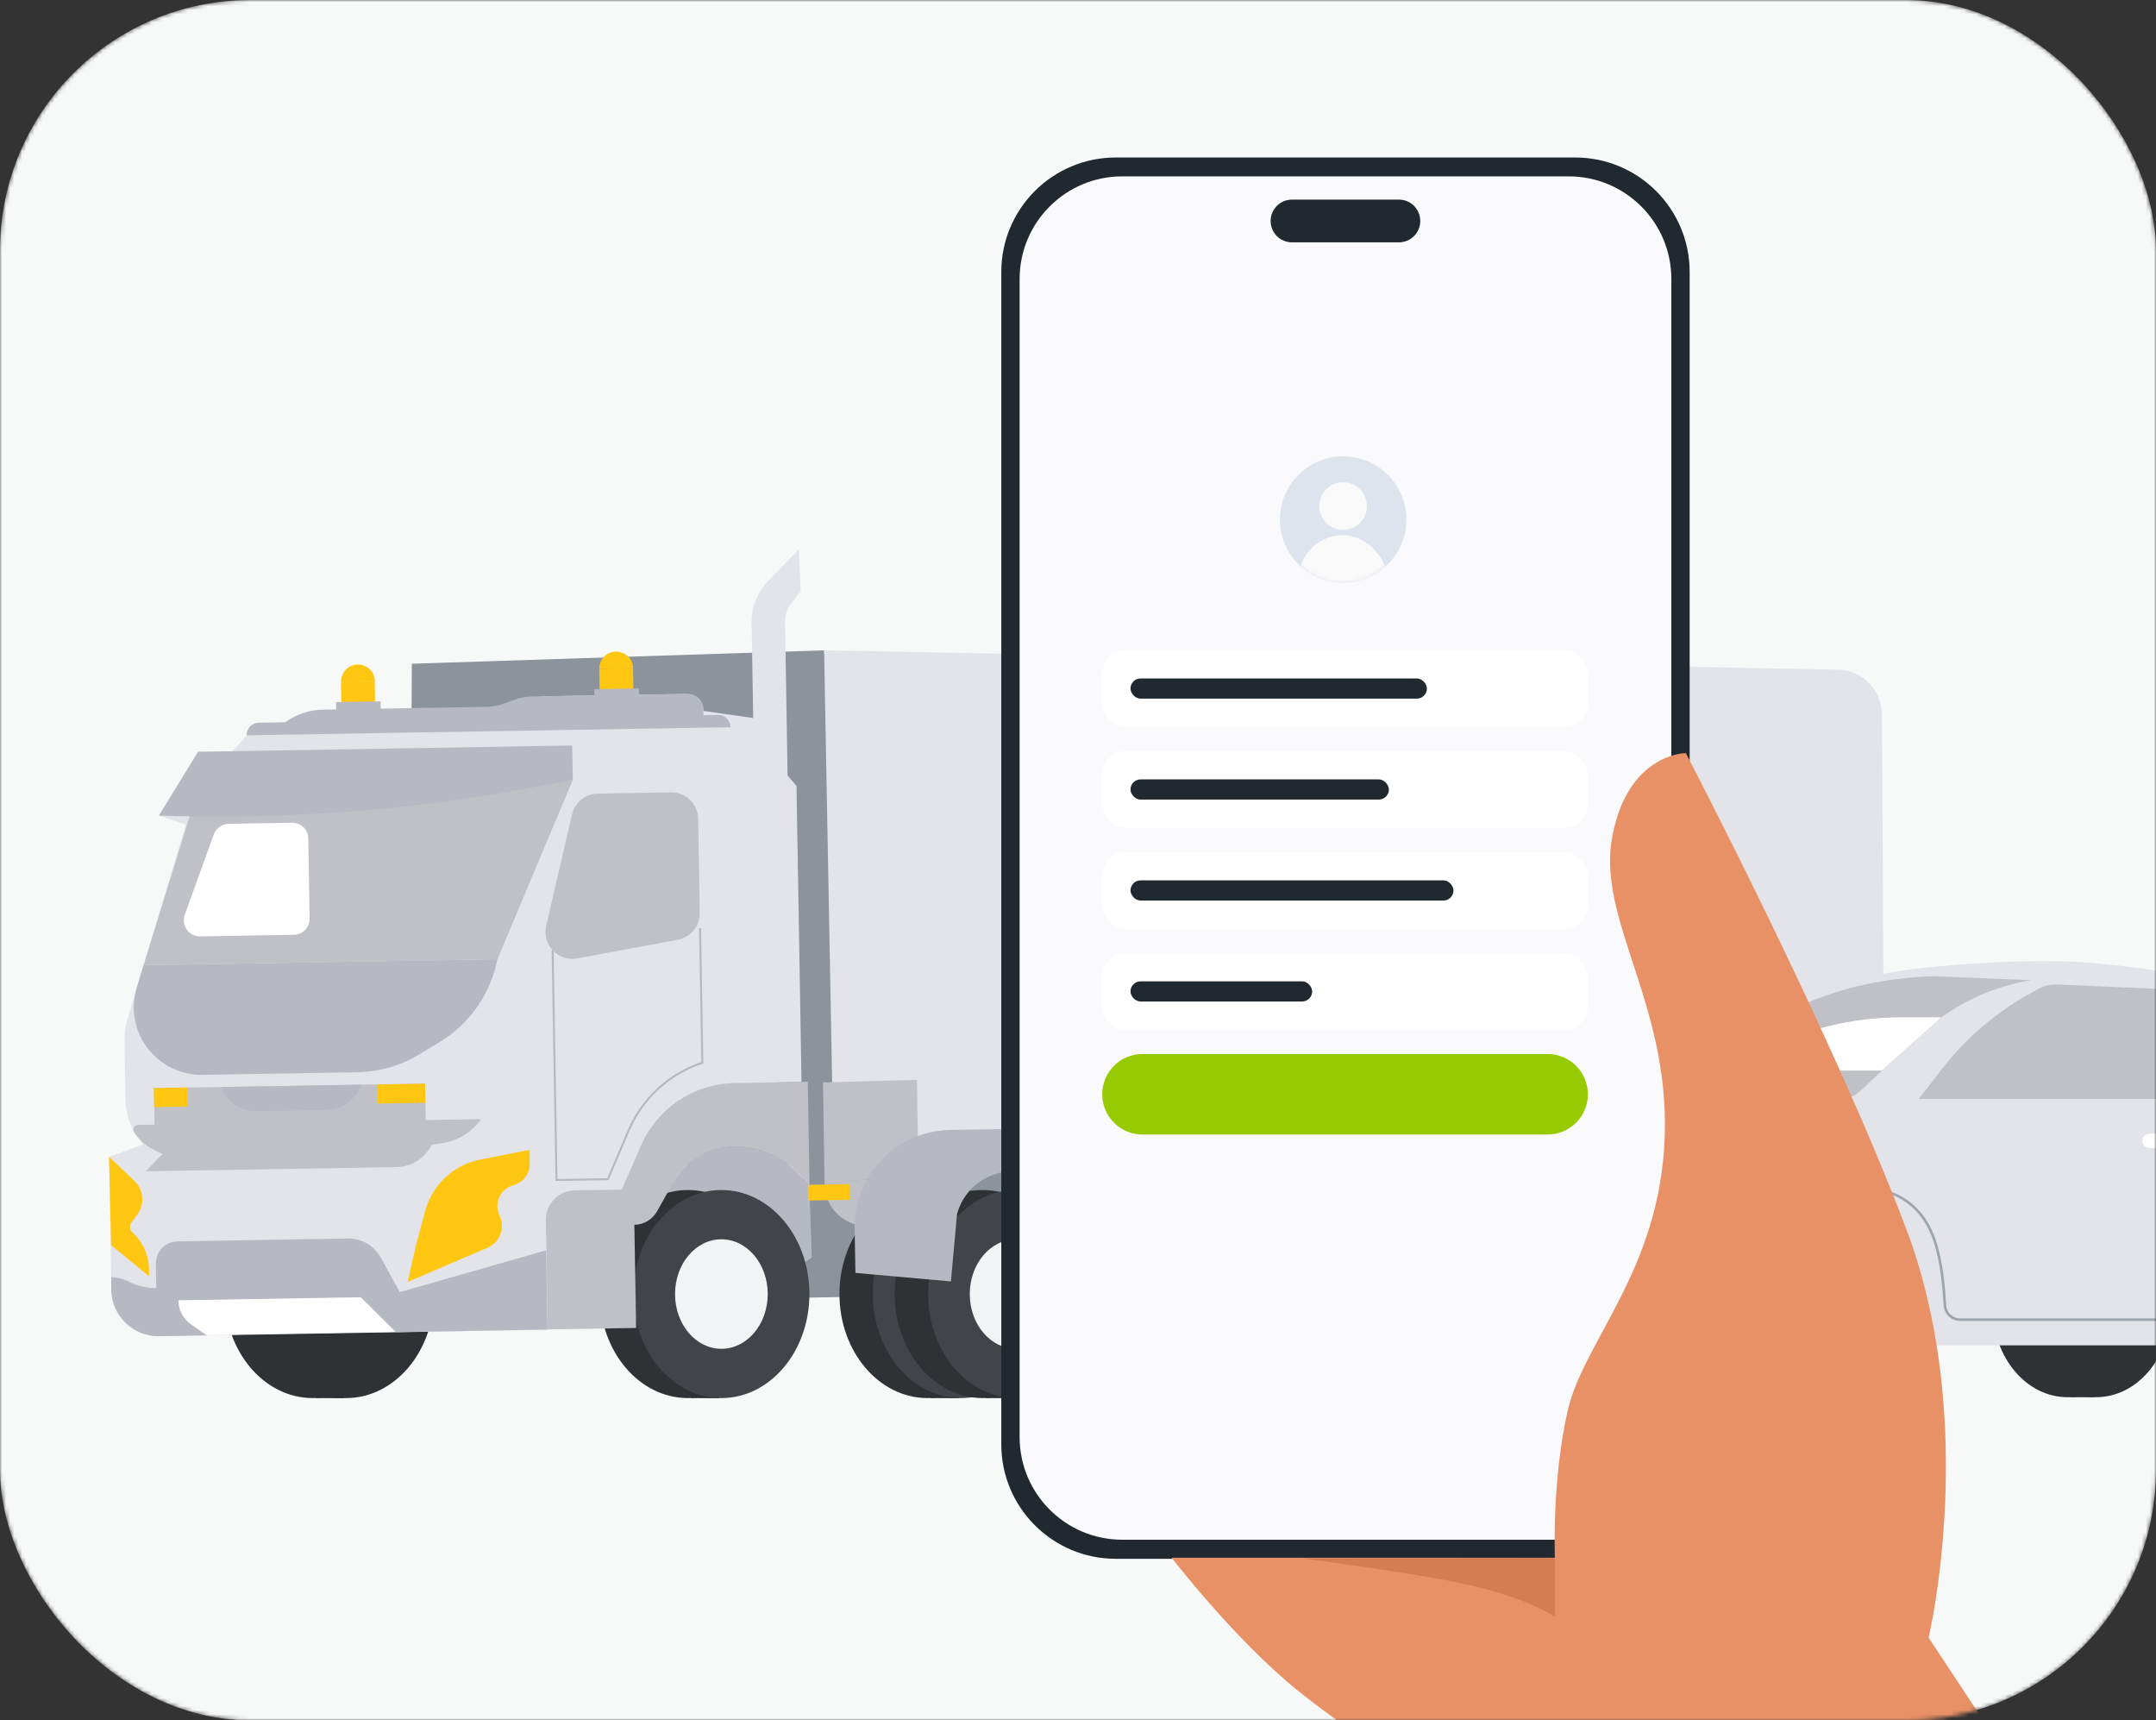 <svg width="534" height="426" viewBox="0 0 534 426" fill="none" xmlns="http://www.w3.org/2000/svg">
<rect x="0" y="0" width="534" height="426" fill="#333333" stroke="none"/>
<mask id="mask0_12562_93103" style="mask-type:alpha" maskUnits="userSpaceOnUse" x="0" y="0" width="534" height="426">
<rect width="534" height="426" rx="62" fill="#F7F8F8"/>
</mask>
<g mask="url(#mask0_12562_93103)">
<rect width="534" height="426" rx="62" fill="#F7F8F8"/>
<path d="M285.8 346.2C297.84 346.2 307.6 334.667 307.6 320.44C307.6 306.213 297.84 294.68 285.8 294.68C273.76 294.68 264 306.213 264 320.44C264 334.667 273.76 346.2 285.8 346.2Z" fill="#2F3235"/>
<path d="M286.32 341.04L293.72 346.24L286.56 346.2L286.32 341.04Z" fill="#2F3235"/>
<path d="M294.081 346.2C306.121 346.2 315.881 334.667 315.881 320.44C315.881 306.213 306.121 294.68 294.081 294.68C282.041 294.68 272.281 306.213 272.281 320.44C272.281 334.667 282.041 346.2 294.081 346.2Z" fill="#2F3235"/>
<path d="M294.082 334C300.422 334 305.562 327.929 305.562 320.44C305.562 312.951 300.422 306.88 294.082 306.88C287.741 306.88 282.602 312.951 282.602 320.44C282.602 327.929 287.741 334 294.082 334Z" fill="#2F3235"/>
<path d="M77.441 346.2C89.48 346.2 99.241 334.667 99.241 320.44C99.241 306.213 89.48 294.68 77.441 294.68C65.401 294.68 55.641 306.213 55.641 320.44C55.641 334.667 65.401 346.2 77.441 346.2Z" fill="#2F3235"/>
<path d="M77.961 341.04L85.361 346.24L78.201 346.2L77.961 341.04Z" fill="#2F3235"/>
<path d="M85.722 346.2C97.762 346.2 107.522 334.667 107.522 320.44C107.522 306.213 97.762 294.68 85.722 294.68C73.682 294.68 63.922 306.213 63.922 320.44C63.922 334.667 73.682 346.2 85.722 346.2Z" fill="#2F3235"/>
<path d="M85.722 334C92.062 334 97.202 327.929 97.202 320.44C97.202 312.951 92.062 306.88 85.722 306.88C79.382 306.88 74.242 312.951 74.242 320.44C74.242 327.929 79.382 334 85.722 334Z" fill="#2F3235"/>
<path d="M422.594 302.52L466.754 296.84L466.714 284.84L414.234 282.24L422.594 302.52Z" fill="#8D939A"/>
<path d="M220.076 286.96L256.196 268.16L226.236 231.28L185.156 236.72L188.396 287.48L220.076 286.96Z" fill="#E2E4E9"/>
<path d="M101.438 289.44L213.917 287.96L204.117 161.04L101.997 164.36L101.438 289.44Z" fill="#8D939A"/>
<path d="M206.437 286.12L204.117 161.04L455.277 165.84C461.277 165.96 466.077 170.84 466.117 176.84L466.717 284.88L206.437 286.12Z" fill="#E2E4E9"/>
<path d="M422.569 302.548L418.93 302.609L419.107 313.167L422.746 313.106L422.569 302.548Z" fill="#EE3E3E"/>
<path d="M422.96 323.179L419.32 323.24L419.497 333.799L423.137 333.738L422.96 323.179Z" fill="#EE3E3E"/>
<path d="M404.665 280.167L198.734 283.618L199.366 321.332L405.297 317.882L404.665 280.167Z" fill="#8D939A"/>
<path d="M201.078 311.36L200.478 294.04L199.598 292.84C195.478 287.12 188.838 283.8 181.798 283.92C175.478 284.04 169.678 287.48 166.598 293L147.078 309.4L169.118 333.68L201.038 311.4L201.078 311.36Z" fill="#B7B9C2"/>
<path d="M27.599 319.36L27.039 286.48L35.519 283.4C32.719 280.32 31.159 276.32 31.079 272.2L30.839 257.68C30.839 255.92 31.039 254.16 31.559 252.48L46.039 204.2L39.359 201.96L49.039 186.2L57.559 186.04L63.599 179.32L122.679 175.48L123.999 174.92C127.799 173.32 131.839 172.48 135.919 172.4L169.919 171.84C172.279 171.84 174.199 173.68 174.239 176.04L189.039 178.16L192.439 189L197.279 194.6L198.519 267.92L193.879 268C176.519 268.28 160.959 278.68 153.999 294.6L142.639 294.8C138.479 294.88 135.159 298.32 135.239 302.48L135.319 307.32L135.679 329.28L39.519 330.88C35.479 330.96 31.719 328.92 29.519 325.56C28.319 323.72 27.679 321.6 27.639 319.4L27.599 319.36Z" fill="#E2E4E9"/>
<path d="M35.556 239L123.196 237.52C121.516 246.12 116.276 253.6 108.796 258.12L103.796 261.12C99.156 263.92 93.836 265.44 88.396 265.52L50.156 266.16C46.036 266.24 41.996 264.76 38.876 262.04C33.916 257.72 31.956 250.92 33.836 244.64L35.556 238.96V239Z" fill="#B7B9C2"/>
<path d="M34.159 278.56L38.279 278.48L38.119 269.44L105.279 268.32L105.439 277.36L119.159 277.12C116.799 280.44 113.159 282.64 109.079 283.16L106.959 283.44L106.479 284.24C104.759 287.12 101.679 288.92 98.319 289L36.079 290.04L40.239 285.76L37.839 284.56C36.279 283.8 34.959 282.68 33.919 281.32L33.239 280.44C32.679 279.68 33.199 278.6 34.119 278.6L34.159 278.56Z" fill="#BFC1C7"/>
<path d="M100.875 317.48L120.755 308.96C122.955 308.04 124.355 305.84 124.315 303.48C124.315 302.84 124.195 302.24 123.955 301.64L123.555 300.56C122.795 298.64 123.235 296.44 124.715 294.92C125.275 294.32 125.995 293.88 126.795 293.6L127.635 293.32C129.795 292.56 131.235 290.48 131.195 288.2V284.72L118.875 287.16C116.835 287.56 114.915 288.32 113.155 289.4C109.315 291.76 106.515 295.48 105.315 299.84L103.155 307.8L100.955 317.52L100.875 317.48Z" fill="#FFC612"/>
<path d="M27.04 286.48L33.28 292.44C34.52 293.6 35.24 295.24 35.24 296.92C35.24 298.32 34.84 299.68 34 300.76L32.56 302.72C32 303.48 32.12 304.56 32.8 305.2C35.4 307.56 36.88 310.84 36.92 314.32V316.04L27.52 308.32L27 286.44L27.04 286.48Z" fill="#FFC612"/>
<path d="M31.156 317L32.396 317.6C34.356 318.52 36.516 319 38.716 318.96L38.596 312.92C38.596 311.8 38.916 310.72 39.516 309.8C40.516 308.32 42.156 307.44 43.916 307.4L86.156 306.68C88.636 306.64 91.036 307.6 92.796 309.4C93.396 310 93.876 310.64 94.276 311.36L99.036 319.96L135.276 309.6L135.596 329.24L97.996 329.88L89.356 321.32L44.196 322.08C44.196 324.44 45.396 326.64 47.356 328L51.196 330.68L39.436 330.88C35.396 330.96 31.636 328.92 29.436 325.56C28.236 323.72 27.596 321.6 27.556 319.4V316.28H27.516C28.756 316.28 29.996 316.52 31.116 317.04L31.156 317Z" fill="#B7B9C2"/>
<path d="M61.079 182.08L180.919 180.08C180.919 178.36 179.479 177 177.799 177.04L73.519 178.8L64.119 178.96C62.399 178.96 61.039 180.4 61.079 182.08Z" fill="#B7B9C2"/>
<path d="M79.957 175.72L120.317 175.04C121.837 175.04 123.357 174.76 124.797 174.24L127.837 173.16C129.037 172.72 130.317 172.52 131.637 172.48L170.397 171.84C172.477 171.84 174.197 173.48 174.237 175.56V178.64L68.797 180.4C71.797 177.48 75.797 175.8 79.997 175.72H79.957Z" fill="#B7B9C2"/>
<path d="M141.678 201.64L135.278 229.28C134.198 233.96 138.238 238.2 142.958 237.32L167.878 232.72C171.078 232.12 173.358 229.32 173.318 226.08L172.918 202.72C172.838 199.04 169.838 196.12 166.158 196.2L148.038 196.52C144.998 196.56 142.358 198.68 141.678 201.68V201.64Z" fill="#BFC1C7"/>
<path d="M35.555 239L123.195 237.56L141.875 193.12L85.195 199.28L47.075 201.8L35.555 239Z" fill="#BFC1C7"/>
<path d="M49.599 231.88L72.759 231.48C74.959 231.48 76.719 229.64 76.679 227.4L76.359 207.64C76.359 205.44 74.519 203.68 72.279 203.72L56.639 204C54.999 204 53.519 205.08 52.959 206.64L45.759 226.52C44.799 229.16 46.799 231.92 49.599 231.88Z" fill="white"/>
<path d="M54.681 269.16C56.081 272.84 59.601 275.24 63.521 275.16L80.801 274.88C84.201 274.84 87.281 272.92 88.841 269.96L89.561 268.6L54.641 269.2L54.681 269.16Z" fill="#B7B9C2"/>
<path d="M46.468 269.295L38.109 269.435L38.188 274.154L46.547 274.014L46.468 269.295Z" fill="#FFC612"/>
<path d="M105.284 268.35L93.445 268.548L93.524 273.268L105.363 273.069L105.284 268.35Z" fill="#FFC612"/>
<path d="M51.195 330.6L47.355 327.92C45.435 326.56 44.235 324.36 44.195 322L89.355 321.24L97.995 329.8L51.155 330.6H51.195Z" fill="white"/>
<path d="M197.839 136.04L190.319 143.8C187.599 146.64 186.079 150.44 186.159 154.36L186.559 178.16L195.159 197.44L194.439 153.8C194.439 152.16 194.999 150.56 196.079 149.28L198.319 146.4L197.839 136V136.04Z" fill="#E2E4E9"/>
<path d="M48.999 186.16L141.719 184.6L141.879 193.12L131.399 195.08C101.079 200.72 70.199 203 39.359 201.96L49.039 186.2L48.999 186.16Z" fill="#B7B9C2"/>
<path d="M148.438 165.6C148.438 163.28 150.237 161.36 152.557 161.36C154.877 161.36 156.797 163.16 156.797 165.48" fill="#FFC612"/>
<path d="M156.789 165.461L148.43 165.601L148.53 171.56L156.888 171.42L156.789 165.461Z" fill="#FFC612"/>
<path d="M158.234 170.477L147.195 170.662L147.229 172.702L158.268 172.517L158.234 170.477Z" fill="#B7B9C2"/>
<path d="M84.477 168.8C84.477 166.48 86.277 164.56 88.597 164.56C90.917 164.56 92.837 166.36 92.837 168.68" fill="#FFC612"/>
<path d="M92.812 168.652L84.453 168.792L84.553 174.752L92.912 174.612L92.812 168.652Z" fill="#FFC612"/>
<path d="M94.257 173.668L83.219 173.853L83.253 175.893L94.291 175.708L94.257 173.668Z" fill="#B7B9C2"/>
<path d="M227.474 290.68C227.594 297.12 222.474 302.84 216.034 303.52C209.634 304.2 204.314 299.52 204.234 293.08" fill="#BFC1C7"/>
<path d="M227.476 290.68L204.236 293.12L203.836 268.04L227.116 267.4L227.476 290.68Z" fill="#BFC1C7"/>
<path d="M136.875 235.28L137.835 292.2L150.555 292L155.715 279.92C159.115 271.96 165.755 265.88 173.955 263.16L173.395 229.84" stroke="#B7B9C2" stroke-width="0.5" stroke-miterlimit="10"/>
<path d="M210.364 293.226L200.086 293.398L200.151 297.277L210.429 297.105L210.364 293.226Z" fill="#FFC612"/>
<path d="M385.922 272.44C385.922 270.12 387.722 268.2 390.042 268.2C392.362 268.2 394.282 270 394.282 272.32" fill="#FFC612"/>
<path d="M394.273 272.308L385.914 272.448L386.014 278.407L394.373 278.267L394.273 272.308Z" fill="#FFC612"/>
<path d="M395.718 277.363L384.68 277.548L384.714 279.588L395.752 279.403L395.718 277.363Z" fill="#B7B9C2"/>
<path d="M229.714 346.2C241.754 346.2 251.514 334.667 251.514 320.44C251.514 306.213 241.754 294.68 229.714 294.68C217.674 294.68 207.914 306.213 207.914 320.44C207.914 334.667 217.674 346.2 229.714 346.2Z" fill="#2F3235"/>
<path d="M230.234 341.04L237.634 346.24L230.474 346.2L230.234 341.04Z" fill="#2F3235"/>
<path d="M237.995 346.2C250.035 346.2 259.795 334.667 259.795 320.44C259.795 306.213 250.035 294.68 237.995 294.68C225.956 294.68 216.195 306.213 216.195 320.44C216.195 334.667 225.956 346.2 237.995 346.2Z" fill="#414549"/>
<path d="M237.996 334C244.336 334 249.476 327.929 249.476 320.44C249.476 312.951 244.336 306.88 237.996 306.88C231.655 306.88 226.516 312.951 226.516 320.44C226.516 327.929 231.655 334 237.996 334Z" fill="#F2F3F4"/>
<path d="M170.355 346.2C182.395 346.2 192.155 334.667 192.155 320.44C192.155 306.213 182.395 294.68 170.355 294.68C158.315 294.68 148.555 306.213 148.555 320.44C148.555 334.667 158.315 346.2 170.355 346.2Z" fill="#2F3235"/>
<path d="M170.875 341.04L178.315 346.24L171.155 346.2L170.875 341.04Z" fill="#2F3235"/>
<path d="M178.675 346.2C190.715 346.2 200.475 334.667 200.475 320.44C200.475 306.213 190.715 294.68 178.675 294.68C166.635 294.68 156.875 306.213 156.875 320.44C156.875 334.667 166.635 346.2 178.675 346.2Z" fill="#414549"/>
<path d="M178.675 334C185.016 334 190.155 327.929 190.155 320.44C190.155 312.951 185.016 306.88 178.675 306.88C172.335 306.88 167.195 312.951 167.195 320.44C167.195 327.929 172.335 334 178.675 334Z" fill="#F2F3F4"/>
<path d="M243.394 346.2C255.434 346.2 265.194 334.667 265.194 320.44C265.194 306.213 255.434 294.68 243.394 294.68C231.354 294.68 221.594 306.213 221.594 320.44C221.594 334.667 231.354 346.2 243.394 346.2Z" fill="#2F3235"/>
<path d="M243.914 341.04L251.314 346.24L244.154 346.2L243.914 341.04Z" fill="#2F3235"/>
<path d="M251.675 346.2C263.715 346.2 273.475 334.667 273.475 320.44C273.475 306.213 263.715 294.68 251.675 294.68C239.635 294.68 229.875 306.213 229.875 320.44C229.875 334.667 239.635 346.2 251.675 346.2Z" fill="#414549"/>
<path d="M251.675 334C258.016 334 263.155 327.929 263.155 320.44C263.155 312.951 258.016 306.88 251.675 306.88C245.335 306.88 240.195 312.951 240.195 320.44C240.195 327.929 245.335 334 251.675 334Z" fill="#F2F3F4"/>
<path d="M341.878 346.2C353.918 346.2 363.678 334.667 363.678 320.44C363.678 306.213 353.918 294.68 341.878 294.68C329.838 294.68 320.078 306.213 320.078 320.44C320.078 334.667 329.838 346.2 341.878 346.2Z" fill="#2F3235"/>
<path d="M342.398 341.04L349.798 346.24L342.638 346.2L342.398 341.04Z" fill="#2F3235"/>
<path d="M350.159 346.2C362.199 346.2 371.959 334.667 371.959 320.44C371.959 306.213 362.199 294.68 350.159 294.68C338.12 294.68 328.359 306.213 328.359 320.44C328.359 334.667 338.12 346.2 350.159 346.2Z" fill="#414549"/>
<path d="M350.16 334C356.5 334 361.64 327.929 361.64 320.44C361.64 312.951 356.5 306.88 350.16 306.88C343.819 306.88 338.68 312.951 338.68 320.44C338.68 327.929 343.819 334 350.16 334Z" fill="#F2F3F4"/>
<path d="M355.558 346.2C367.598 346.2 377.358 334.667 377.358 320.44C377.358 306.213 367.598 294.68 355.558 294.68C343.518 294.68 333.758 306.213 333.758 320.44C333.758 334.667 343.518 346.2 355.558 346.2Z" fill="#2F3235"/>
<path d="M356.039 341.04L363.479 346.24L356.319 346.2L356.039 341.04Z" fill="#2F3235"/>
<path d="M363.839 346.2C375.879 346.2 385.639 334.667 385.639 320.44C385.639 306.213 375.879 294.68 363.839 294.68C351.799 294.68 342.039 306.213 342.039 320.44C342.039 334.667 351.799 346.2 363.839 346.2Z" fill="#414549"/>
<path d="M363.839 334C370.18 334 375.319 327.929 375.319 320.44C375.319 312.951 370.18 306.88 363.839 306.88C357.499 306.88 352.359 312.951 352.359 320.44C352.359 327.929 357.499 334 363.839 334Z" fill="#F2F3F4"/>
<path d="M423.839 346.2C435.879 346.2 445.639 334.667 445.639 320.44C445.639 306.213 435.879 294.68 423.839 294.68C411.799 294.68 402.039 306.213 402.039 320.44C402.039 334.667 411.799 346.2 423.839 346.2Z" fill="#2F3235"/>
<path d="M424.359 341.04L431.759 346.24L424.599 346.2L424.359 341.04Z" fill="#2F3235"/>
<path d="M432.12 346.2C444.16 346.2 453.92 334.667 453.92 320.44C453.92 306.213 444.16 294.68 432.12 294.68C420.08 294.68 410.32 306.213 410.32 320.44C410.32 334.667 420.08 346.2 432.12 346.2Z" fill="#414549"/>
<path d="M432.121 334C438.461 334 443.601 327.929 443.601 320.44C443.601 312.951 438.461 306.88 432.121 306.88C425.78 306.88 420.641 312.951 420.641 320.44C420.641 327.929 425.78 334 432.121 334Z" fill="#F2F3F4"/>
<path d="M437.48 346.2C449.519 346.2 459.28 334.667 459.28 320.44C459.28 306.213 449.519 294.68 437.48 294.68C425.44 294.68 415.68 306.213 415.68 320.44C415.68 334.667 425.44 346.2 437.48 346.2Z" fill="#2F3235"/>
<path d="M438 341.04L445.44 346.24L438.28 346.2L438 341.04Z" fill="#2F3235"/>
<path d="M445.761 346.2C457.801 346.2 467.561 334.667 467.561 320.44C467.561 306.213 457.801 294.68 445.761 294.68C433.721 294.68 423.961 306.213 423.961 320.44C423.961 334.667 433.721 346.2 445.761 346.2Z" fill="#414549"/>
<path d="M445.761 334C452.101 334 457.241 327.929 457.241 320.44C457.241 312.951 452.101 306.88 445.761 306.88C439.421 306.88 434.281 312.951 434.281 320.44C434.281 327.929 439.421 334 445.761 334Z" fill="#F2F3F4"/>
<path d="M135.637 329.2L157.557 328.84L157.117 303.28C159.477 303.28 161.597 301.96 162.757 299.92L166.637 293C169.717 287.48 175.517 284.04 181.837 283.92C188.877 283.8 195.517 287.16 199.637 292.84L200.517 294.04L200.077 267.88L181.917 268.2C171.877 268.36 162.837 274.4 158.797 283.6L153.997 294.56L142.357 294.76C138.317 294.84 135.117 298.16 135.197 302.16L135.637 329.2Z" fill="#BFC1C7"/>
<path d="M321.718 321.56L333.078 321.36L332.758 303.4L340.958 286.84C342.118 284.52 344.478 283 347.078 282.96L407.798 281.96C407.798 280.04 406.198 278.52 404.278 278.56L339.158 279.64C336.878 279.64 334.758 280.84 333.518 282.72L321.398 300.76L321.758 321.56H321.718Z" fill="#B7B9C2"/>
<path d="M277.321 326.72L328.081 325.88L328.001 322.12C327.801 310 322.801 298.44 314.041 290L273.281 290.68C275.641 297.76 276.921 305.12 277.041 312.6L277.281 326.76L277.321 326.72Z" fill="#BFC1C7"/>
<path d="M325.321 307.84L325.561 322.2L281.321 322.96L281.081 308.6L325.321 307.84ZM329.321 303.72L276.961 304.6L277.321 327.08L329.681 326.2L329.321 303.72Z" fill="#CED4D7"/>
<path d="M291.396 319.304L281.117 319.477L281.182 323.356L291.461 323.184L291.396 319.304Z" fill="#FFC612"/>
<path d="M325.536 318.773L315.258 318.945L315.323 322.825L325.601 322.653L325.536 318.773Z" fill="#FFC612"/>
<path d="M211.836 315.2L235.516 317.32L237.036 300.68C238.196 296.24 241.436 292.64 245.716 291.04C253.356 288.16 261.916 289.48 268.316 294.56C273.716 298.88 276.956 305.36 277.076 312.28L277.236 320.88L281.036 320.8L280.796 307.56C280.676 300.16 276.996 293.24 270.956 289L263.476 283.76C259.476 280.96 254.676 279.48 249.796 279.56L235.316 279.8C231.116 279.88 227.036 281.04 223.436 283.16C216.036 287.56 211.516 295.6 211.676 304.24L211.876 315.2H211.836Z" fill="#B7B9C2"/>
<path d="M397.64 334.48L420.96 334.08L420.52 308.6C420.52 306.48 419.96 304.44 418.96 302.56L407.8 281.92L381.32 282.36L389.04 302.12C389.6 303.56 389.92 305.12 389.92 306.68L390.4 334.6L397.64 334.48Z" fill="#B7B9C2"/>
<path d="M411.714 314.16L426.554 314L428.074 297.36C429.234 292.92 432.474 289.32 436.754 287.72C444.394 284.84 452.954 286.16 459.354 291.24C464.754 295.56 467.994 302.04 468.114 308.96L468.274 317.56L472.074 317.48L471.834 304.24C471.714 296.84 468.034 289.92 461.994 285.68L454.514 280.44C450.514 277.64 445.714 276.16 440.834 276.24L426.354 276.48C422.154 276.56 418.074 277.72 414.474 279.84C407.074 284.24 406.074 290.16 406.234 298.8L411.754 314.16H411.714Z" fill="#B7B9C2"/>
<path d="M392.121 345.987C402.327 345.987 410.601 336.209 410.601 324.147C410.601 312.085 402.327 302.307 392.121 302.307C381.914 302.307 373.641 312.085 373.641 324.147C373.641 336.209 381.914 345.987 392.121 345.987Z" fill="#2F3235"/>
<path d="M392.562 341.627L398.843 345.987H392.763L392.562 341.627Z" fill="#2F3235"/>
<path d="M399.16 345.987C409.366 345.987 417.64 336.209 417.64 324.147C417.64 312.085 409.366 302.307 399.16 302.307C388.953 302.307 380.68 312.085 380.68 324.147C380.68 336.209 388.953 345.987 399.16 345.987Z" fill="#2F3235"/>
<path d="M399.163 341.467C407.249 341.467 413.804 333.713 413.804 324.147C413.804 314.582 407.249 306.827 399.163 306.827C391.078 306.827 384.523 314.582 384.523 324.147C384.523 333.713 391.078 341.467 399.163 341.467Z" fill="#2F3235"/>
<path d="M512.121 345.987C522.327 345.987 530.601 336.209 530.601 324.147C530.601 312.085 522.327 302.307 512.121 302.307C501.914 302.307 493.641 312.085 493.641 324.147C493.641 336.209 501.914 345.987 512.121 345.987Z" fill="#2F3235"/>
<path d="M512.562 341.627L518.843 345.987H512.762L512.562 341.627Z" fill="#2F3235"/>
<path d="M519.121 345.987C529.327 345.987 537.601 336.209 537.601 324.147C537.601 312.085 529.327 302.307 519.121 302.307C508.914 302.307 500.641 312.085 500.641 324.147C500.641 336.209 508.914 345.987 519.121 345.987Z" fill="#2F3235"/>
<path d="M519.117 341.467C527.202 341.467 533.757 333.713 533.757 324.147C533.757 314.582 527.202 306.827 519.117 306.827C511.031 306.827 504.477 314.582 504.477 324.147C504.477 333.713 511.031 341.467 519.117 341.467Z" fill="#2F3235"/>
<path d="M372.6 331.827L424 333.147H574.12L589.481 326.707C593.161 325.187 595.521 321.587 595.521 317.587V309.587C596.001 303.987 593.881 298.467 589.721 294.667L584.361 289.747L583.521 276.467C583.321 273.547 581.881 270.827 579.521 269.067L577.801 267.787L566.8 249.907C565.56 247.907 563.68 246.467 561.4 245.867C555.04 244.107 540.32 240.587 519.76 238.587C507.84 237.427 492.8 238.147 479.44 239.347C459.16 241.147 439.56 247.427 422 257.747L397.68 272.067L385.28 277.547C379.08 280.307 374.08 285.187 371.2 291.347L367.36 299.547L365.6 301.867C363.92 304.067 363 306.787 363 309.547V323.547C363 328.867 367.28 331.787 372.6 331.787V331.827Z" fill="#E2E4E9"/>
<path d="M421.404 292.187L422.404 289.667C432.364 276.307 445.444 278.867 446.324 279.587C448.364 281.227 448.404 284.267 446.444 285.987L444.364 287.787C433.844 297.227 426.044 296.987 426.044 296.987C423.084 298.107 420.204 295.147 421.404 292.187Z" fill="#FFC612"/>
<path d="M402.242 272.147H455.842C457.602 272.147 459.322 271.467 460.642 270.267L475.402 256.387C483.082 249.187 492.722 244.427 503.082 242.707L479.042 241.747C479.042 241.747 465.762 241.787 452.642 246.387C429.042 254.627 402.242 272.187 402.242 272.187V272.147Z" fill="#BFC1C7"/>
<path d="M475.242 272.147L480.922 264.787C486.962 256.987 494.562 250.507 503.202 245.787L504.962 244.827C506.362 244.067 507.922 243.707 509.522 243.787L539.882 245.107C542.922 245.227 545.762 246.787 547.522 249.267C548.042 250.027 548.482 250.827 548.762 251.707L555.962 272.147H475.242Z" fill="#BFC1C7"/>
<path d="M383.157 278.667C383.757 279.427 383.917 280.467 383.557 281.387L382.957 282.867C381.517 286.507 379.277 289.787 376.437 292.427C375.557 293.227 374.477 293.787 373.317 293.947C372.637 294.067 371.957 294.027 371.277 293.907L370.117 293.667C370.117 293.667 372.477 288.707 375.517 284.747C378.557 280.787 383.117 278.667 383.117 278.667H383.157Z" fill="#FFC612"/>
<path d="M449.121 345.987C459.327 345.987 467.601 336.209 467.601 324.147C467.601 312.085 459.327 302.307 449.121 302.307C438.914 302.307 430.641 312.085 430.641 324.147C430.641 336.209 438.914 345.987 449.121 345.987Z" fill="#2F3235"/>
<path d="M449.562 341.627L455.843 345.987H449.803L449.562 341.627Z" fill="#2F3235"/>
<path d="M456.16 345.987C466.366 345.987 474.64 336.209 474.64 324.147C474.64 312.085 466.366 302.307 456.16 302.307C445.953 302.307 437.68 312.085 437.68 324.147C437.68 336.209 445.953 345.987 456.16 345.987Z" fill="#414549"/>
<path d="M456.163 341.467C464.249 341.467 470.804 333.713 470.804 324.147C470.804 314.582 464.249 306.827 456.163 306.827C448.078 306.827 441.523 314.582 441.523 324.147C441.523 333.713 448.078 341.467 456.163 341.467Z" fill="#F2F3F4"/>
<path d="M463.68 294.427C463.68 294.427 474.64 294.427 479.04 306.827C480.96 312.307 481.48 319.147 481.72 323.227C481.84 325.227 483.48 326.787 485.48 326.787H534.96C536.56 326.787 538 325.747 538.52 324.227L556.04 272.107" stroke="#9DA5AD" stroke-width="0.64" stroke-miterlimit="10"/>
<path d="M545.882 280.707H532.402C531.407 280.707 530.602 281.504 530.602 282.487C530.602 283.47 531.407 284.267 532.402 284.267H545.882C546.876 284.267 547.682 283.47 547.682 282.487C547.682 281.504 546.876 280.707 545.882 280.707Z" fill="white"/>
<path d="M480.759 251.907H471.039C458.959 251.907 447.039 254.787 436.279 260.267L433.079 261.907C431.479 262.707 432.079 265.107 433.839 265.107H466.039L480.759 251.907Z" fill="white"/>
<path d="M380.081 298.347L380.921 298.107C385.241 296.827 389.721 296.147 394.241 296.187H401.441C405.041 296.227 408.601 296.667 412.081 297.507C412.081 297.507 415.081 297.867 416.401 298.547L415.961 299.867C415.641 300.827 414.761 301.547 413.761 301.707L407.041 302.627C404.961 302.907 402.881 303.027 400.801 303.027H389.281C386.241 303.027 383.201 302.667 380.241 302.067C380.241 302.067 378.921 301.827 378.641 301.387C378.361 300.867 379.001 299.427 379.001 299.427C379.201 298.907 379.601 298.507 380.121 298.387L380.081 298.347Z" fill="#9DA5AD" stroke="#9DA5AD" stroke-width="0.64" stroke-miterlimit="10"/>
<path d="M374.883 312.987H416.403" stroke="#9DA5AD" stroke-width="0.64" stroke-miterlimit="10"/>
<path d="M374.883 315.467H416.403" stroke="#9DA5AD" stroke-width="0.64" stroke-miterlimit="10"/>
<path d="M374.883 310.507H416.403" stroke="#9DA5AD" stroke-width="0.64" stroke-miterlimit="10"/>
<path d="M374.883 317.947H416.403" stroke="#9DA5AD" stroke-width="0.64" stroke-miterlimit="10"/>
<path d="M390.138 39H276.357C260.696 39 248 51.696 248 67.357V357.643C248 373.304 260.696 386 276.357 386H390.138C405.799 386 418.495 373.304 418.495 357.643V67.357C418.495 51.696 405.799 39 390.138 39Z" fill="#1F292F"/>
<path d="M388.532 43.672H277.967C263.923 43.672 252.539 55.057 252.539 69.1V355.849C252.539 369.892 263.923 381.277 277.967 381.277H388.532C402.576 381.277 413.96 369.892 413.96 355.849V69.1C413.96 55.057 402.576 43.672 388.532 43.672Z" fill="#FAFAFC"/>
<path d="M346.487 49.428H319.993C317.076 49.428 314.711 51.793 314.711 54.71V54.727C314.711 57.645 317.076 60.009 319.993 60.009H346.487C349.404 60.009 351.769 57.645 351.769 54.727V54.71C351.769 51.793 349.404 49.428 346.487 49.428Z" fill="#1F292F"/>
<path d="M383.311 261H282.971C277.464 261 273 265.464 273 270.971C273 276.478 277.464 280.943 282.971 280.943H383.311C388.818 280.943 393.283 276.478 393.283 270.971C393.283 265.464 388.818 261 383.311 261Z" fill="#98CA02"/>
<rect x="273" y="161" width="120.28" height="19" rx="5.873" fill="white"/>
<rect x="280" y="168" width="73.414" height="5" rx="2.5" fill="#1F292F"/>
<rect x="273" y="186" width="120.28" height="19" rx="5.873" fill="white"/>
<rect x="280" y="193" width="64" height="5" rx="2.5" fill="#1F292F"/>
<rect x="273" y="211" width="120.28" height="19" rx="5.873" fill="white"/>
<rect x="280" y="218" width="80" height="5" rx="2.5" fill="#1F292F"/>
<rect x="273" y="236" width="120.28" height="19" rx="5.873" fill="white"/>
<rect x="280" y="243" width="45" height="5" rx="2.5" fill="#1F292F"/>
<circle cx="332.67" cy="128.662" r="15.662" fill="#DDE4ED"/>
<mask id="mask1_12562_93103" style="mask-type:alpha" maskUnits="userSpaceOnUse" x="317" y="113" width="32" height="32">
<circle cx="332.67" cy="128.662" r="15.662" fill="#98CA02"/>
</mask>
<g mask="url(#mask1_12562_93103)">
<circle r="5.905" transform="matrix(1 0 0 -1 332.663 125.324)" fill="#FAFAFA"/>
<rect x="321.625" y="132.513" width="22.081" height="106.294" rx="11.04" fill="#FAFAFA"/>
</g>
<path d="M526.727 479.837L477.68 405.513C477.68 405.513 490.339 352.54 472.138 304.299C453.937 256.072 417.549 186.48 417.549 186.48C417.549 186.48 403.303 186.48 399.348 207.037C395.393 227.594 413.421 248.152 412.324 281.361C411.213 314.57 392.232 331.968 388.277 349.366C384.322 366.764 385.116 385.734 385.116 385.734H290.185C290.185 385.734 306.004 406.292 321.824 418.944C337.643 431.595 358.212 443.454 365.342 451.359C372.458 459.265 385.116 479.822 385.116 479.822H526.727V479.837Z" fill="#E89166"/>
<path d="M385.109 385.734V400.377C385.109 400.377 379.249 396.294 366.36 393.063C353.47 389.831 322.308 385.879 322.308 385.879L385.109 385.749V385.734Z" fill="#D37D52"/>
</g>
</svg>
